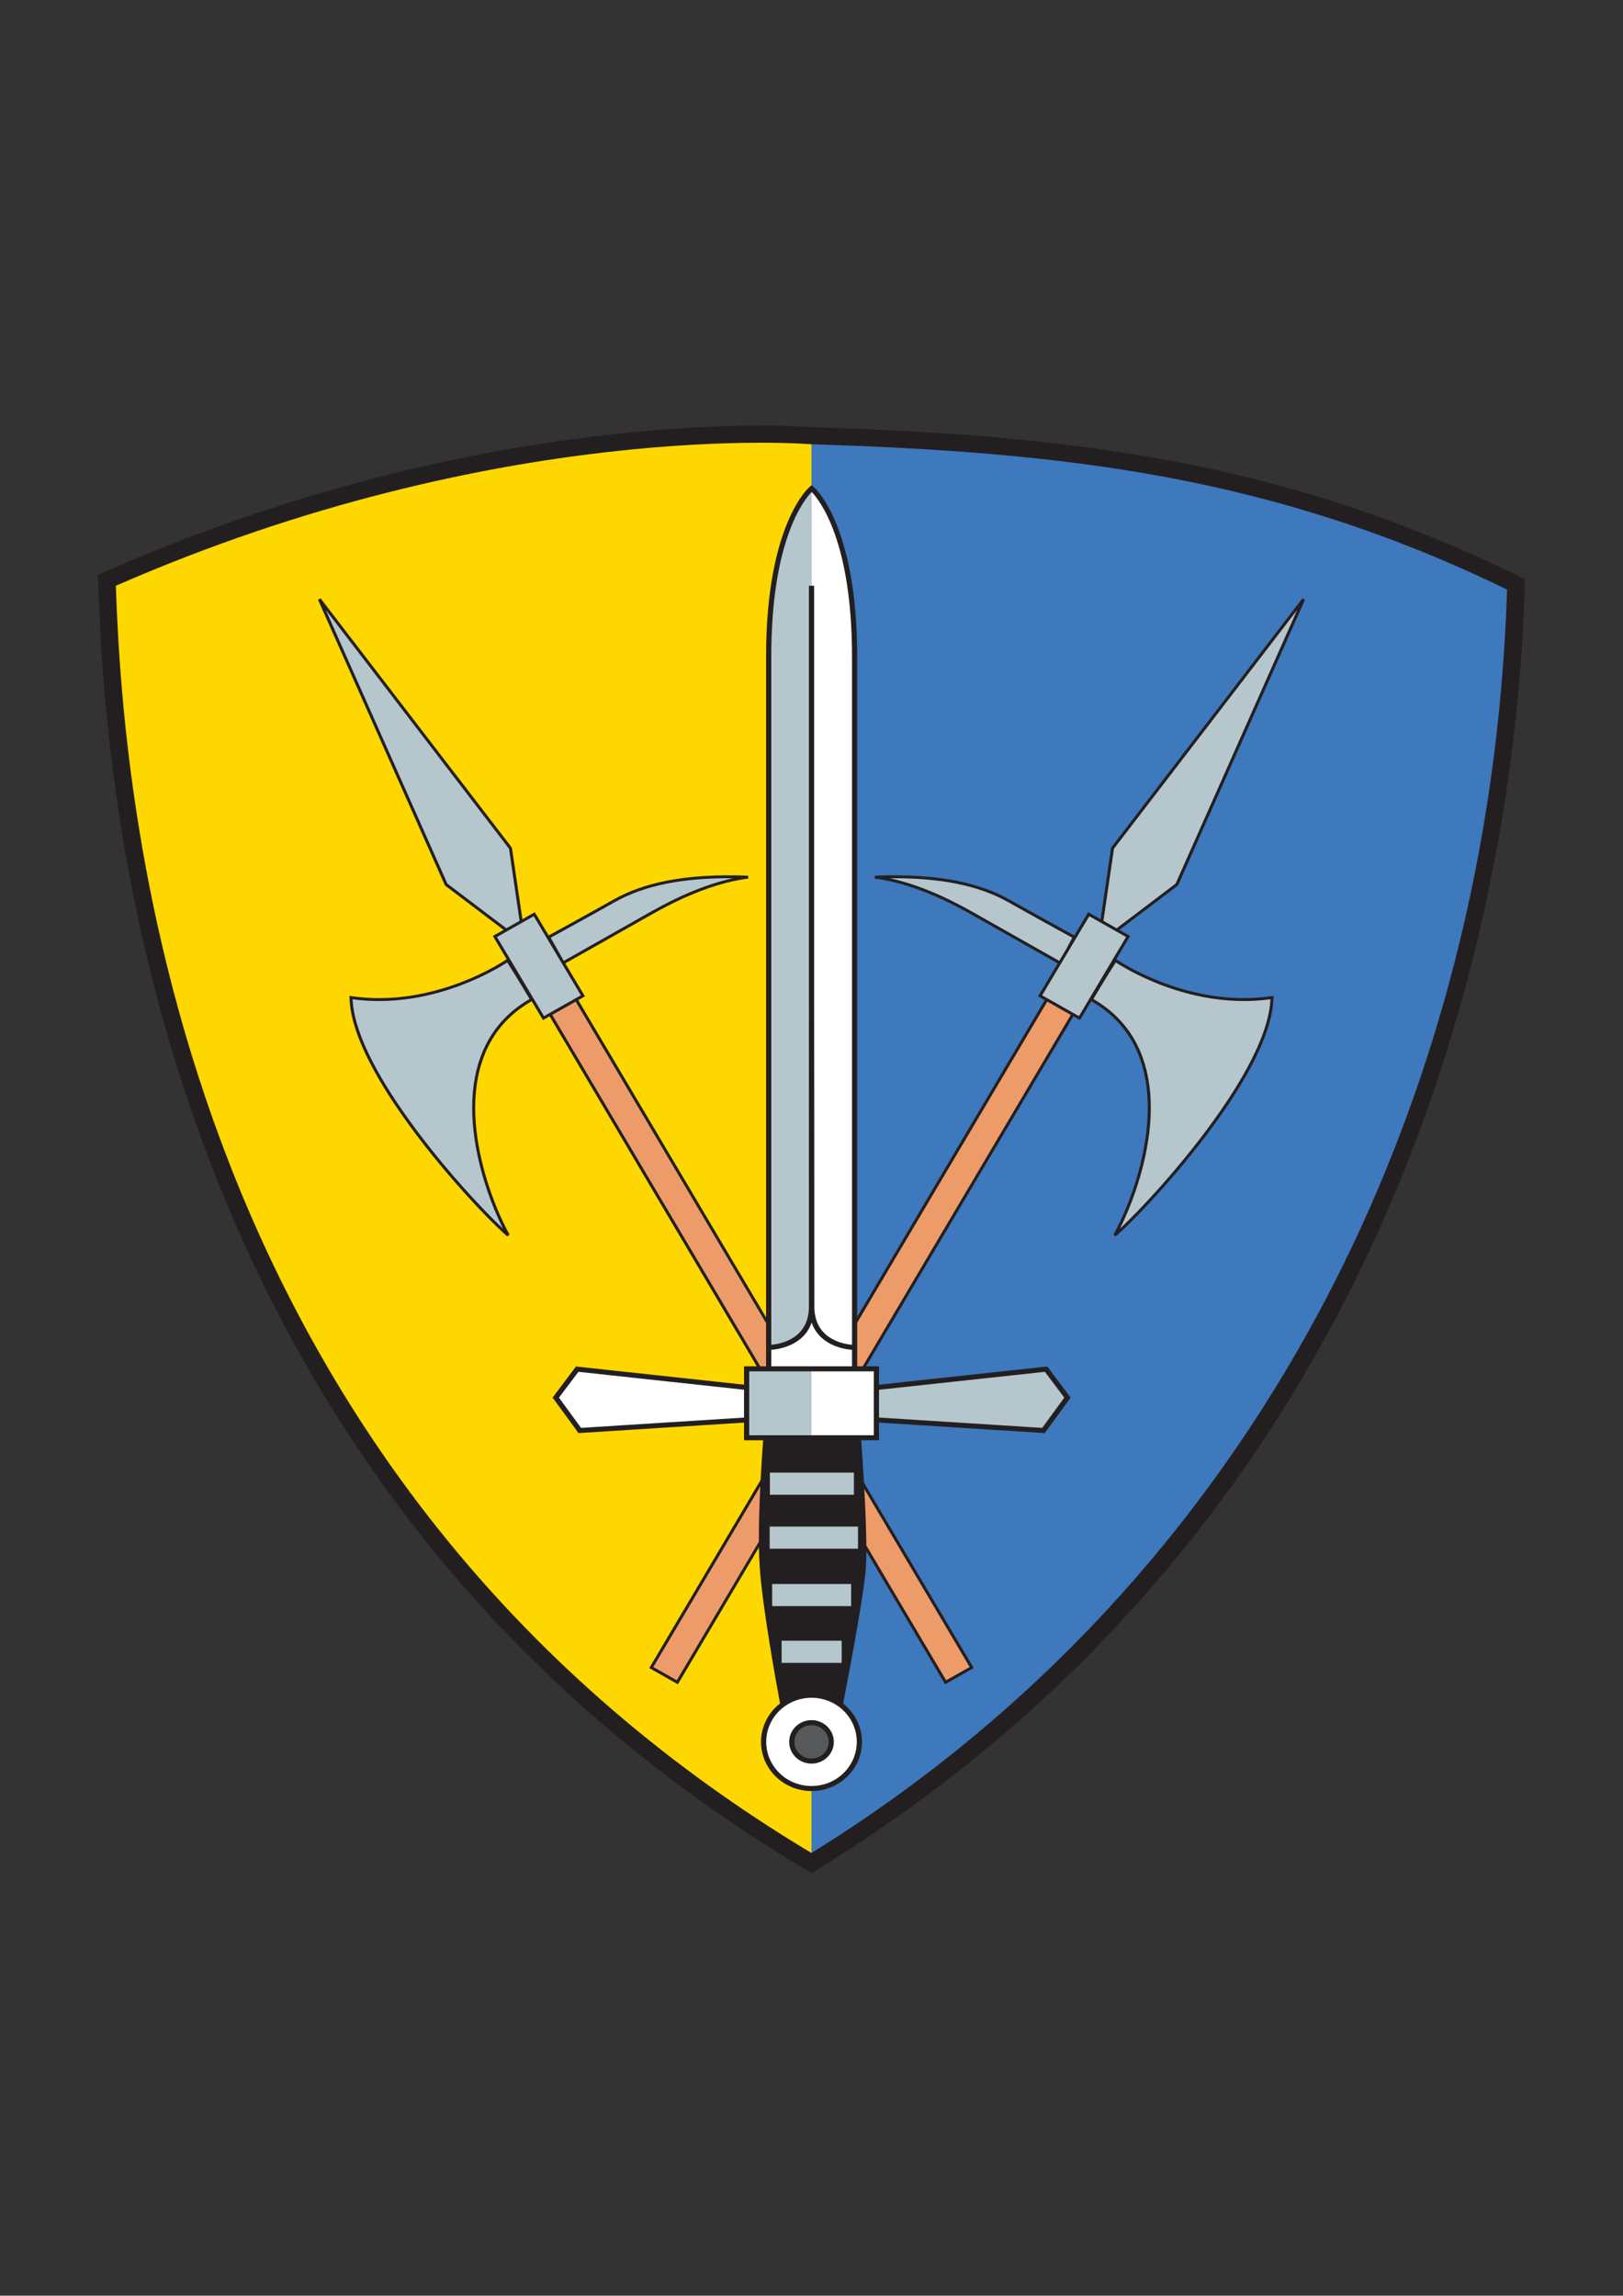 <?xml version="1.0" encoding="UTF-8" standalone="no"?>
<!DOCTYPE svg PUBLIC "-//W3C//DTD SVG 1.1//EN" "http://www.w3.org/Graphics/SVG/1.1/DTD/svg11.dtd">
<svg xmlns="http://www.w3.org/2000/svg" xmlns:xlink="http://www.w3.org/1999/xlink" version="1.1" width="595.22pt" height="842pt" viewBox="0 0 595.22 842">
<rect x="0" y="0" width="595.22" height="842" fill="#333333" stroke="none"/>
<g enable-background="new">
<path transform="matrix(1,0,0,-1,556.064,214.514)" d="M 0 0 C -85.328 41.523 -165.162 51.923 -258.473 54.791 C -258.473 54.791 -375.958 63.088 -516.806 1.465 C -515.189 -84.784 -491.612 -331.334 -258.473 -468.795 C -94.058 -368.599 -4.369 -188.936 0 0 " fill="#ffffff"/>
<path transform="matrix(1,0,0,-1,238.838,611.612)" d="M 0 0 L 9.568 -5.408 L 40.096 46.158 L 40.611 68.598 L 0 0 Z M 78.365 44.561 L 107.948 -5.408 L 117.517 0 L 77.635 67.365 L 78.365 44.561 Z M 39.888 109.554 L -37.088 239.575 L -27.519 244.984 L 43.051 125.781 L 43.051 109.554 L 39.888 109.554 Z M 77.628 109.554 L 154.604 239.575 L 145.034 244.984 L 74.57 125.96 L 74.57 109.554 L 77.628 109.554 " fill="#ee9b6a"/>
<path transform="matrix(1,0,0,-1,297.608,645.932)" d="M 0 0 C 3.992 0 7.224 3.156 7.224 7.05 C 7.224 10.941 3.992 14.102 0 14.102 C -4.009 14.102 -7.241 10.941 -7.241 7.05 C -7.241 3.156 -4.009 0 0 0 " fill="#57585a"/>
<path transform="matrix(1,0,0,-1,321.401,508.908)" d="M 0 0 L 62.228 6.737 L 70.076 -3.704 L 61.268 -15.76 L 0 -11.879 L 0 0 Z M -47.61 -18.425 L -23.8 -18.425 L -23.8 6.849 L -47.61 6.849 Z M -40.022 -40.261 L -7.297 -40.261 L -7.297 -30.292 L -40.022 -30.292 Z M -40.094 -60.039 L -5.8 -60.039 L -5.8 -50.08 L -40.094 -50.08 Z M -39.197 -81.105 L -8.32 -81.105 L -8.32 -71.145 L -39.197 -71.145 Z M -35.713 -101.916 L -11.787 -101.916 L -11.787 -91.957 L -35.713 -91.957 Z M -23.705 329.771 L -23.793 329.771 C -23.793 329.771 -39.512 316.784 -39.512 268.083 L -39.512 14.696 C -39.512 14.696 -33.248 15.146 -29.394 17.861 C -23.793 21.807 -23.705 28.651 -23.705 28.651 L -23.705 329.771 Z M 72.581 165.184 C 72.581 165.184 59.246 172.471 48.651 178.452 C 38.072 184.433 23.128 188.118 -.55 187.192 C 15.662 185.181 31.421 176.007 36.918 172.9 C 42.127 169.952 64.891 157.084 67.242 155.756 L 60.038 143.661 L 74.481 135.49 L 78.62 142.438 C 78.685 142.395 78.752 142.353 78.82 142.313 C 113.62 122.64 97.546 74.201 87.411 55.817 C 99.808 66.573 144.564 115.212 145.074 143.021 C 113.783 138.448 87.646 156.671 87.646 156.671 L 87.249 156.922 L 92.317 165.428 L 88.138 167.79 L 110.178 184.487 L 156.664 289.144 L 86.595 197.821 L 82.653 170.89 L 77.867 173.595 L 72.652 164.838 L 72.581 165.184 Z M -135.256 156.671 C -135.256 156.671 -161.401 138.448 -192.677 143.021 C -192.169 115.212 -147.421 66.573 -135.023 55.817 C -145.156 74.201 -161.231 122.64 -126.432 142.313 L -126.241 142.456 L -122.091 135.49 L -107.641 143.661 L -114.851 155.756 C -112.495 157.088 -89.736 169.952 -84.528 172.9 C -79.032 176.007 -63.272 185.181 -47.061 187.192 C -70.731 188.118 -85.683 184.433 -96.263 178.452 C -97.946 177.501 -120.292 164.966 -120.398 165.061 L -125.485 173.595 L -130.257 170.897 L -134.206 197.821 L -204.282 289.144 L -157.789 184.487 L -135.75 167.791 L -139.927 165.428 L -134.862 156.926 L -135.256 156.671 " fill="#b5c6cd"/>
<path transform="matrix(1,0,0,-1,238.838,611.612)" d="M 0 0 L 40.611 68.598 L 41.068 69.156 C 41.401 75.408 41.788 80.875 42.046 84.28 L 34.953 84.28 L 34.953 90.82 L -26.217 86.945 L -35.018 99.001 L -27.162 109.441 L 34.953 102.717 L 34.953 109.554 L 39.888 109.554 L -37.087 239.575 L -39.527 238.195 L -43.678 245.161 L -43.869 245.018 C -78.667 225.345 -62.593 176.906 -52.46 158.522 C -64.857 169.278 -109.606 217.917 -110.114 245.726 C -78.837 241.152 -52.388 259.536 -52.388 259.536 L -52.299 259.631 L -57.364 268.133 L -53.186 270.496 L -75.225 287.192 L -121.719 391.849 L -51.642 300.526 L -47.694 273.602 L -42.922 276.3 L -37.835 267.766 C -29.923 272.347 -21.685 276.645 -13.7 281.157 C -3.12 287.138 11.832 290.823 35.503 289.897 C 19.291 287.886 3.532 278.711 -1.965 275.605 C -7.173 272.657 -29.932 259.793 -32.288 258.461 L -25.078 246.366 L -34.491 241.043 L -27.519 244.984 L 43.051 125.781 C 43.051 208.055 42.242 290.731 43.063 372.955 C 43.512 418.999 58.205 431.992 58.753 432.461 L 58.753 451.889 C 58.753 451.889 -58.731 460.186 -199.579 398.563 C -198.065 312.389 -174.423 65.928 58.753 -71.697 L 58.753 -44.374 C 49.063 -44.365 41.2 -36.708 41.2 -27.269 C 41.2 -21.654 43.98 -16.671 48.272 -13.552 C 46.834 -5.906 41.76 21.772 40.707 36.954 C 40.532 39.493 40.442 42.35 40.414 45.383 L 40.096 46.158 L 9.568 -5.408 L 0 0 " fill="#ffd700"/>
<path transform="matrix(1,0,0,-1,297.591,683.309)" d="M 0 0 C 200.445 122.196 255.516 333.446 258.473 468.796 C 169.276 512.202 88.39 520.87 0 523.586 L 0 504.181 L .105 504.117 C .105 504.117 15.817 491.13 15.817 442.437 L 15.817 197.657 L 86.281 316.681 L 95.851 311.272 L 18.875 181.251 L 23.81 181.251 L 23.81 174.402 L 86.038 181.138 L 93.886 170.698 L 85.078 158.642 L 23.81 162.523 L 23.81 155.977 L 17.215 155.977 C 17.482 152.31 17.891 146.412 18.266 139.883 L 18.882 139.062 L 58.763 71.697 L 49.195 66.289 L 19.612 116.258 L 19.174 116.217 C 19.195 112.975 19.138 110.155 18.969 108.052 C 18.086 97.016 12.141 66.203 10.556 58.111 C 14.817 54.989 17.571 50.022 17.571 44.428 C 17.571 34.984 9.715 27.323 .017 27.323 L 0 27.323 L 0 0 Z M 96.391 339.586 L 96.462 339.24 L 101.677 347.997 L 106.463 345.292 L 110.406 372.223 L 180.474 463.546 L 133.988 358.888 L 111.948 342.192 L 116.127 339.83 L 111.059 331.324 L 111.456 331.073 C 111.456 331.073 137.593 312.849 168.884 317.423 C 168.375 289.614 123.618 240.975 111.221 230.219 C 121.356 248.603 137.43 297.042 102.63 316.715 C 102.562 316.755 102.495 316.797 102.43 316.839 L 98.291 309.892 L 83.849 318.063 L 91.052 330.157 C 88.701 331.486 65.937 344.354 60.728 347.302 C 55.231 350.408 39.472 359.583 23.26 361.594 C 46.938 362.519 61.883 358.835 72.461 352.854 C 83.056 346.873 96.391 339.586 96.391 339.586 " fill="#3e78bd"/>
<path transform="matrix(1,0,0,-1,297.614,645.009)" d="M 0 0 C 1.737 0 3.309 .685 4.444 1.791 C 5.581 2.898 6.286 4.431 6.286 6.125 C 6.286 7.82 5.581 9.354 4.444 10.463 C 3.308 11.57 1.736 12.256 0 12.256 C -1.739 12.256 -3.31 11.571 -4.444 10.465 C -5.582 9.356 -6.285 7.821 -6.285 6.125 C -6.285 4.43 -5.582 2.897 -4.445 1.789 C -3.31 .684 -1.739 0 0 0 Z M 5.79 .493 C 4.306 -.952 2.259 -1.846 0 -1.846 C -2.262 -1.846 -4.309 -.953 -5.791 .491 C -7.273 1.934 -8.189 3.927 -8.189 6.125 C -8.189 8.324 -7.273 10.318 -5.79 11.763 C -4.308 13.208 -2.261 14.102 0 14.102 C 2.259 14.102 4.306 13.207 5.789 11.762 C 7.272 10.317 8.189 8.323 8.189 6.125 C 8.189 3.928 7.272 1.936 5.79 .493 Z M 255.094 428.769 C 169.767 470.292 93.288 479.193 -.023 482.061 C -.023 482.061 -114.283 491.782 -255.13 430.159 C -252.253 344.751 -231.42 103.997 -.023 -34.626 C 162.859 66.145 249.058 240.458 255.094 428.769 Z M -.034 -41.99 L -3.393 -39.944 C -120.545 30.239 -184.387 126.249 -219.302 215.52 C -254.13 304.567 -260.114 386.868 -261.564 429.97 L -261.704 434.157 L -257.774 435.877 C -115.381 498.16 .161 488.337 .498 488.31 C 94.434 485.416 172.136 476.135 257.986 434.359 L 261.675 432.563 L 261.548 428.6 C 259.061 350.962 240.898 249.728 188.187 153.981 C 148.657 82.176 89.724 13.471 3.454 -39.895 L -.034 -41.99 Z M -22.848 118.599 L 22.849 118.599 L 22.849 142.027 L -22.848 142.027 Z M -111.609 292.013 C -115.273 289.607 -139.531 274.571 -168.313 278.499 C -167.87 267.985 -161.226 254.539 -152.491 241.33 C -139.5 221.683 -121.911 202.61 -113.146 194.396 C -119.05 206.147 -125.988 226.406 -124.141 245.011 C -122.827 258.253 -117.077 270.659 -103.389 278.605 C -108.371 286.965 -110.81 290.785 -111.609 292.013 Z M 59.03 32.931 L 48.976 27.251 L 20.119 75.995 C 20.109 73.534 20.045 71.378 19.909 69.682 C 19.037 58.82 13.316 29.032 11.588 20.184 C 12.111 19.774 12.612 19.337 13.086 18.874 C 16.436 15.61 18.506 11.102 18.506 6.125 C 18.506 1.151 16.435 -3.356 13.085 -6.619 C 9.736 -9.882 5.111 -11.902 0 -11.902 C -5.108 -11.902 -9.737 -9.881 -13.089 -6.616 C -16.44 -3.353 -18.513 1.152 -18.513 6.125 C -18.513 11.101 -16.44 15.608 -13.09 18.871 C -12.597 19.352 -12.075 19.806 -11.528 20.231 C -13.094 28.581 -17.975 55.391 -19 70.289 C -19.152 72.477 -19.242 74.898 -19.283 77.461 L -48.995 27.251 L -59.515 33.201 L -18.668 102.2 C -18.36 108.05 -18.002 113.242 -17.741 116.753 L -24.752 116.753 L -24.752 123.233 L -85.447 119.388 L -94.951 132.405 L -86.373 143.812 L -24.752 137.142 L -24.752 143.874 L -20.064 143.874 C -45.393 186.662 -70.722 229.451 -96.053 272.238 L -98.498 270.857 L -102.63 277.792 C -116.099 270.058 -121.749 257.899 -123.039 244.91 C -125.013 225.017 -116.804 203.18 -110.734 192.171 L -111.592 191.518 C -119.23 198.146 -139.116 219.112 -153.424 240.749 C -162.43 254.368 -169.239 268.277 -169.44 279.112 L -169.451 279.748 L -168.804 279.653 C -138.275 275.19 -112.742 292.544 -111.801 293.191 L -116.883 301.724 L -112.937 303.955 L -134.333 320.164 L -134.502 320.375 L -180.988 425.025 L -180.033 425.557 L -109.884 334.132 L -106.027 307.863 L -101.483 310.433 L -96.398 301.903 C -94.471 302.956 -82.483 309.515 -72.742 315.018 C -67.402 318.037 -60.964 320.477 -52.883 322.041 C -44.827 323.601 -35.126 324.294 -23.238 323.83 L -23.191 322.76 C -38.734 320.833 -53.908 312.241 -59.859 308.873 L -60.453 308.536 C -65.572 305.638 -86.284 293.927 -90.291 291.661 L -83.08 279.567 L -85.53 278.183 C -62.586 239.397 -39.626 200.619 -16.663 161.844 L -16.663 404.133 C -16.663 453.249 -.674 466.462 -.628 466.502 C -.406 466.694 -.188 466.866 .044 467.046 C .277 466.866 .495 466.694 .718 466.502 C .764 466.462 16.753 453.249 16.753 404.133 L 16.753 162.035 C 39.674 200.754 62.594 239.472 85.516 278.19 L 83.081 279.567 L 90.286 291.66 C 86.281 293.924 65.54 305.648 60.436 308.536 L 59.867 308.858 C 53.941 312.217 38.748 320.83 23.183 322.76 L 23.231 323.83 C 35.119 324.294 44.817 323.601 52.872 322.041 C 60.953 320.477 67.391 318.037 72.735 315.018 C 82.484 309.51 94.478 302.943 96.386 301.9 L 101.468 310.433 L 106.019 307.859 L 109.867 334.132 L 180.018 425.557 L 180.973 425.025 L 134.485 320.375 L 134.316 320.164 L 112.922 303.955 L 116.868 301.724 L 111.788 293.195 C 112.647 292.603 138.209 275.182 168.796 279.653 L 169.443 279.748 L 169.432 279.112 C 169.231 268.278 162.421 254.369 153.414 240.75 C 139.104 219.112 119.215 198.146 111.576 191.518 L 110.719 192.171 C 116.792 203.179 124.999 225.014 123.024 244.907 C 121.734 257.896 116.083 270.057 102.612 277.793 L 98.481 270.857 L 96.042 272.236 C 70.717 229.443 45.376 186.659 20.039 143.874 L 24.752 143.874 L 24.752 137.131 L 86.462 143.812 L 95.043 132.403 L 85.531 119.388 L 24.752 123.238 L 24.752 116.753 L 18.225 116.753 C 18.496 112.978 18.878 107.369 19.229 101.235 L 59.505 33.2 L 59.03 32.931 Z M 20.113 78.169 L 49.383 28.725 L 57.998 33.592 L 19.361 98.854 C 19.746 91.789 20.065 84.265 20.113 78.169 Z M -16.663 159.704 L -86.486 277.643 L -86.924 277.396 L -95.092 272.777 L -18.783 143.874 L -16.663 143.874 L -16.663 159.704 Z M -107.062 307.278 L -110.942 333.712 L -178.093 421.229 L -133.537 320.924 L -111.908 304.537 L -107.062 307.278 Z M -90.846 292.592 L -60.419 309.803 C -55.113 312.807 -42.536 319.926 -28.792 322.89 C -38.114 322.974 -45.965 322.282 -52.665 320.985 C -60.622 319.444 -66.949 317.049 -72.187 314.088 C -81.593 308.773 -93.201 302.417 -95.658 301.074 L -90.846 292.592 Z M -98.094 272.329 L -84.594 279.957 L -101.887 308.96 L -115.371 301.334 L -98.094 272.329 Z M -58.004 33.591 L -49.399 28.724 L -19.306 79.555 C -19.344 86.044 -19.108 93.254 -18.787 99.836 L -58.004 33.591 Z M 18.772 143.874 L 95.085 272.775 L 86.473 277.642 L 16.753 159.872 L 16.753 143.874 L 18.772 143.874 Z M 84.593 279.957 L 98.078 272.329 L 115.356 301.334 L 101.871 308.96 L 84.593 279.957 Z M 95.641 301.074 C 93.186 302.417 81.586 308.773 72.179 314.088 C 66.938 317.049 60.611 319.444 52.655 320.985 C 45.956 322.282 38.106 322.974 28.785 322.89 C 42.55 319.921 55.142 312.784 60.427 309.789 L 90.84 292.591 L 93.243 296.624 L 95.641 301.074 Z M 107.053 307.274 L 111.892 304.537 L 133.52 320.924 L 178.078 421.229 L 110.926 333.712 L 107.053 307.274 Z M 168.305 278.499 C 139.515 274.571 115.262 289.608 111.601 292.014 C 110.8 290.786 108.356 286.965 103.372 278.605 C 117.061 270.658 122.812 258.251 124.127 245.008 C 125.974 226.404 119.038 206.148 113.132 194.397 C 121.898 202.612 139.488 221.685 152.481 241.332 C 161.216 254.54 167.861 267.985 168.305 278.499 Z M 11.058 43.229 L -10.969 43.229 L -10.969 35.108 L 11.058 35.108 Z M 14.531 64.032 L -14.441 64.032 L -14.441 55.919 L 14.531 55.919 Z M 17.053 85.098 L -15.34 85.098 L -15.34 76.985 L 17.053 76.985 Z M 15.554 104.886 L -15.268 104.886 L -15.268 96.769 L 15.554 96.769 Z M .952 279.863 C 1.009 247.559 1.042 209.575 1.042 165.794 C 1.042 154.197 11.039 152.097 14.85 151.772 L 14.85 404.133 C 14.85 446.839 2.85 461.68 .045 464.566 C -2.76 461.68 -14.76 446.839 -14.76 404.133 L -14.76 151.771 C -10.961 152.095 -.952 154.191 -.952 165.794 L -.952 430.159 L .952 430.159 L .952 279.863 Z M 14.85 149.921 C 11.377 150.193 2.845 151.811 .046 159.941 C -2.755 151.805 -11.297 150.19 -14.76 149.92 L -14.76 143.874 L 14.85 143.874 L 14.85 149.921 Z M -24.752 135.287 L -85.493 141.863 L -92.619 132.389 L -84.518 121.294 L -24.752 125.079 L -24.752 135.287 Z M 24.752 125.085 L 84.598 121.294 L 92.707 132.391 L 85.583 141.863 L 24.752 135.277 L 24.752 125.085 Z M 0 -10.055 C 4.588 -10.055 8.738 -8.245 11.739 -5.321 C 14.744 -2.393 16.602 1.654 16.602 6.125 C 16.602 10.599 14.745 14.648 11.74 17.576 C 8.739 20.501 4.589 22.311 0 22.311 C -4.586 22.311 -8.74 20.5 -11.745 17.573 C -14.75 14.645 -16.61 10.597 -16.61 6.125 C -16.61 1.656 -14.749 -2.391 -11.743 -5.318 C -8.739 -8.244 -4.586 -10.055 0 -10.055 " fill="#231f20"/>
</g>
</svg>

